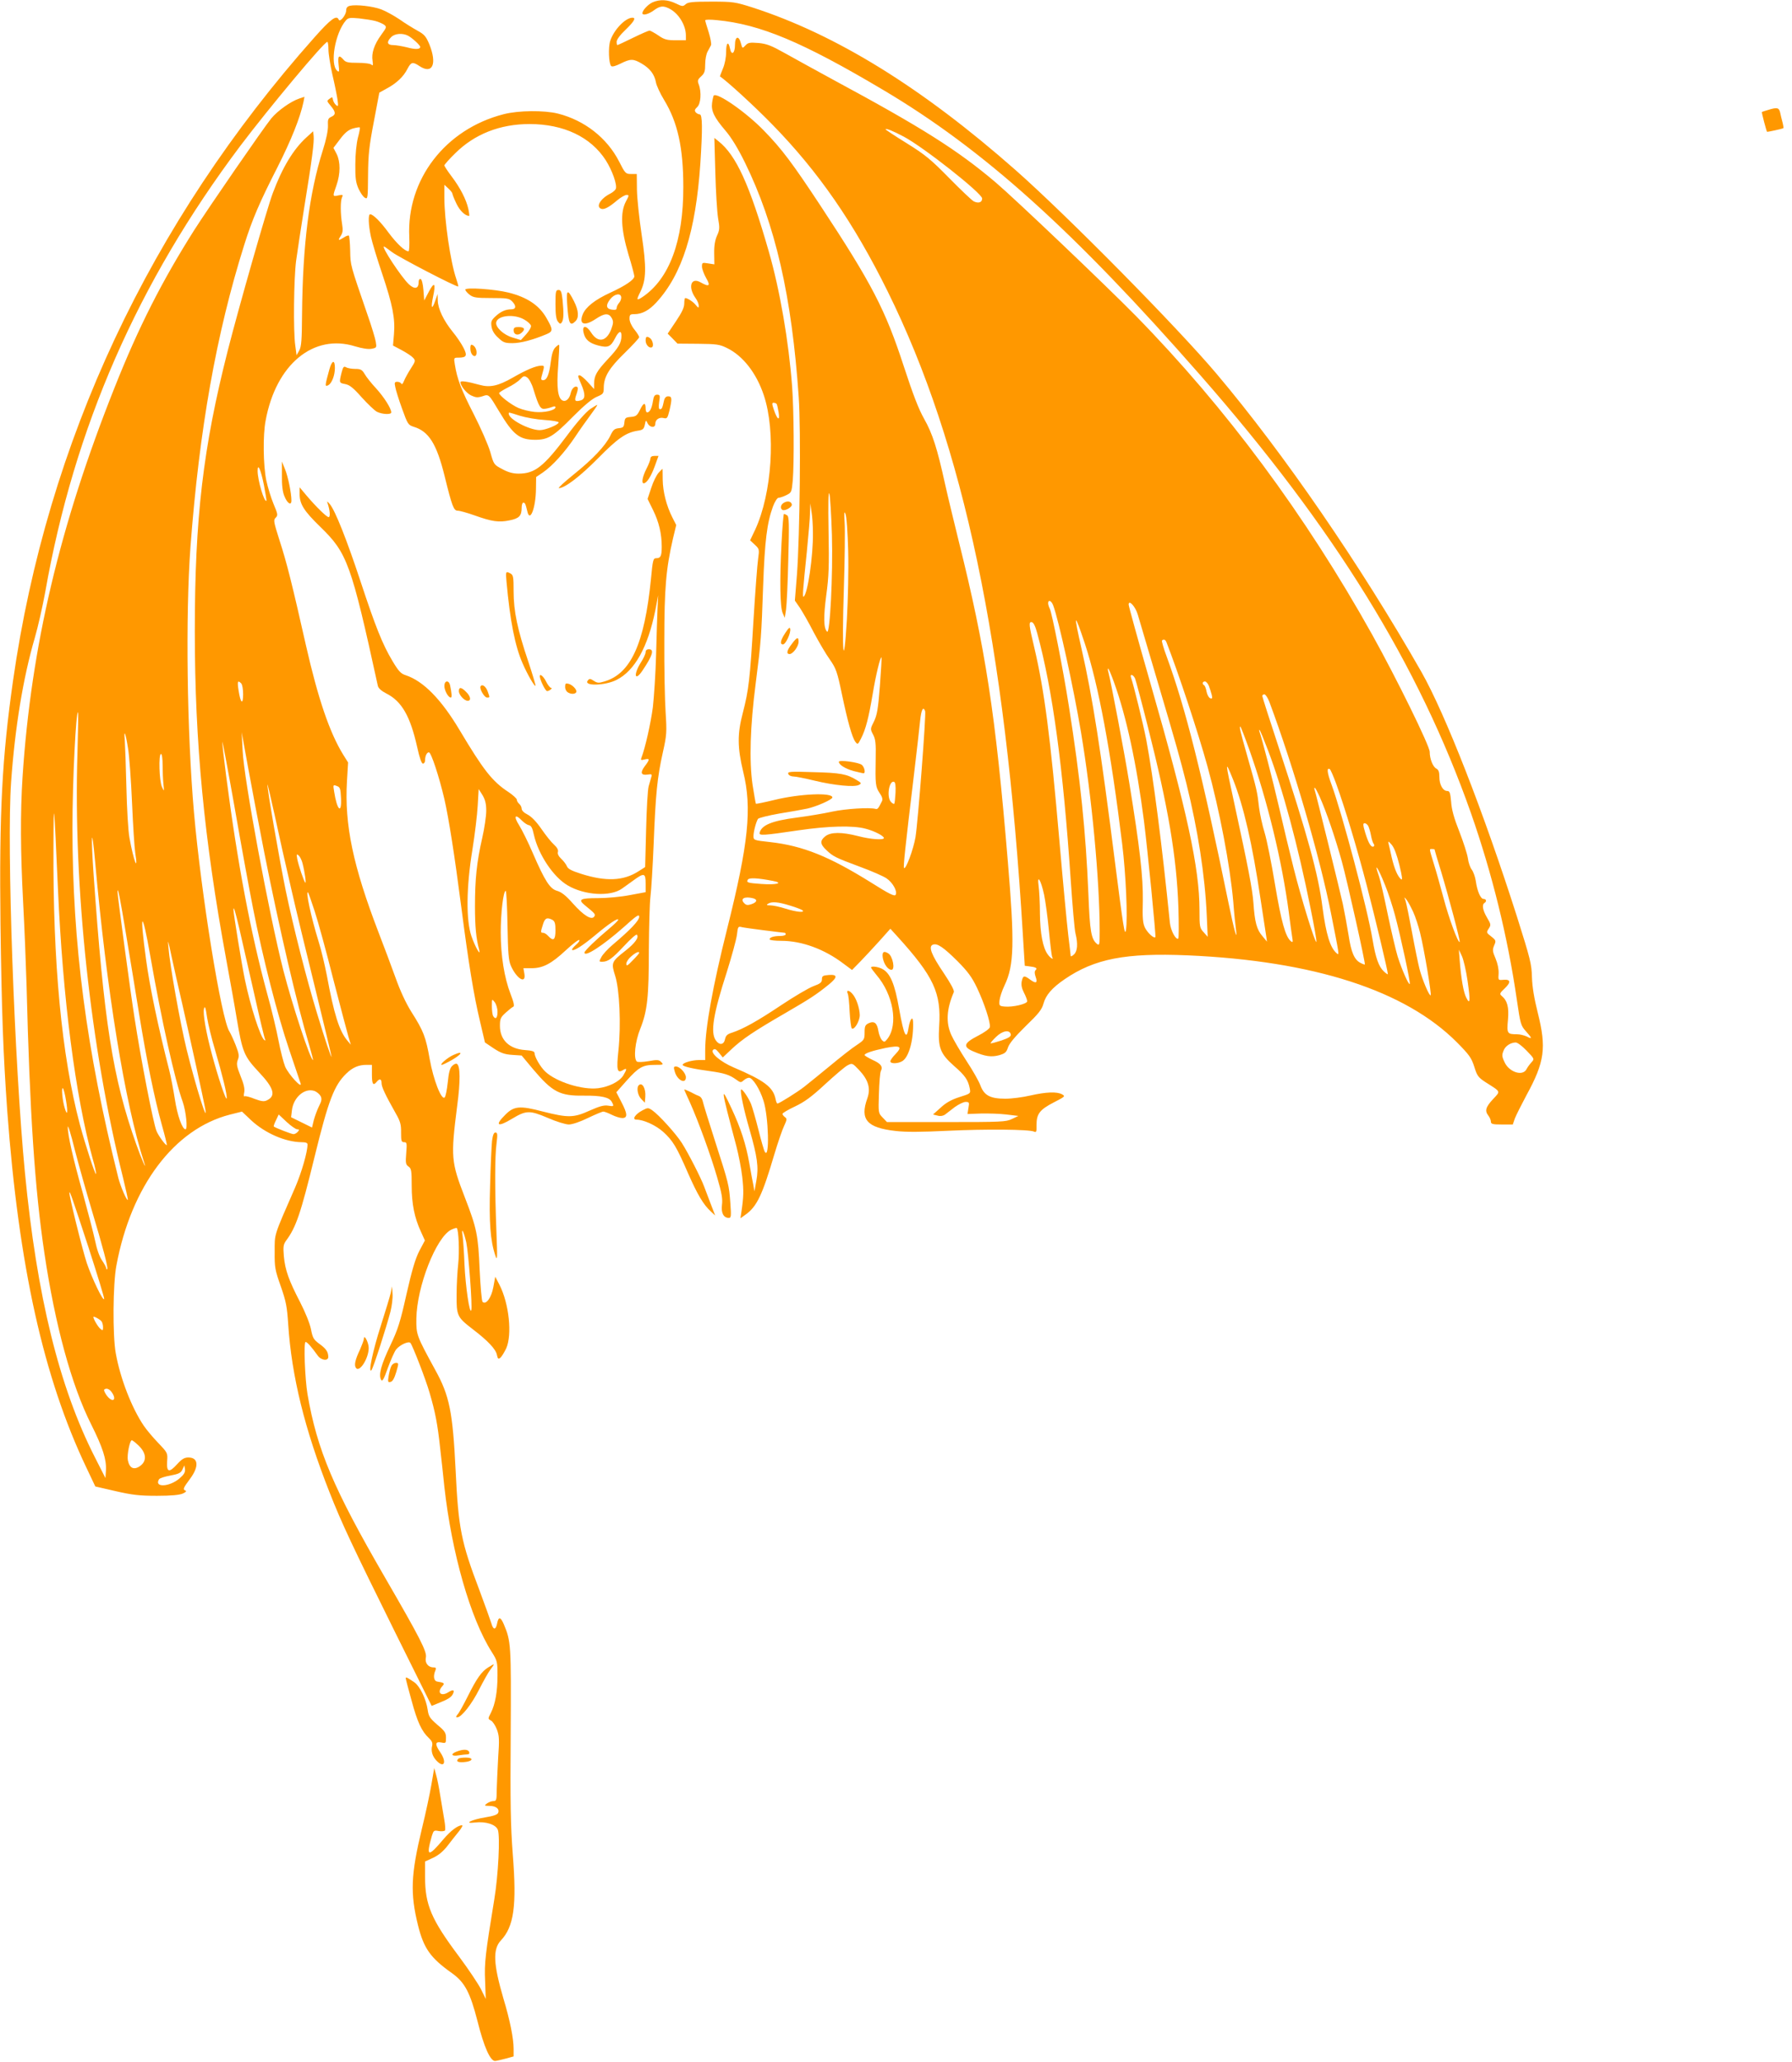 <?xml version="1.0" standalone="no"?>
<!DOCTYPE svg PUBLIC "-//W3C//DTD SVG 20010904//EN"
 "http://www.w3.org/TR/2001/REC-SVG-20010904/DTD/svg10.dtd">
<svg version="1.0" xmlns="http://www.w3.org/2000/svg"
 width="1113pt" height="1280pt" viewBox="0 0 1113 1280"
 preserveAspectRatio="xMidYMid meet">
<g transform="translate(0,1280) scale(0.1,-0.1)"
fill="#ff9800" stroke="none">
<path d="M4054 12786 c-29 -13 -64 -50 -64 -68 0 -16 37 -7 70 17 39 29 60 31
98 11 57 -29 102 -103 102 -166 l0 -30 -63 0 c-54 0 -71 4 -108 30 -24 16 -49
30 -55 30 -6 0 -52 -20 -103 -45 -51 -25 -94 -45 -97 -45 -2 0 -4 10 -4 21 0
13 22 43 55 74 54 52 67 75 43 75 -44 0 -116 -76 -138 -144 -13 -41 -9 -141 6
-156 6 -6 28 0 58 15 62 31 79 31 132 0 51 -30 79 -67 88 -116 3 -19 26 -69
51 -110 84 -138 119 -296 119 -539 1 -336 -87 -572 -254 -684 -37 -24 -39 -20
-13 32 37 75 39 151 8 357 -15 99 -28 224 -29 277 l-1 98 -35 0 c-34 0 -37 3
-75 78 -75 146 -214 255 -380 297 -85 21 -244 20 -337 -4 -363 -93 -603 -406
-586 -762 2 -50 0 -89 -5 -89 -22 0 -73 48 -123 115 -51 70 -97 115 -115 115
-13 0 -11 -66 5 -140 8 -36 39 -139 70 -230 65 -194 81 -277 73 -374 l-6 -71
53 -28 c30 -16 62 -37 71 -47 17 -18 16 -22 -13 -67 -17 -26 -36 -61 -43 -78
-6 -16 -13 -24 -16 -17 -3 6 -14 12 -25 12 -17 0 -19 -5 -13 -32 3 -18 22 -79
42 -134 35 -97 38 -102 72 -113 94 -28 143 -106 192 -304 47 -191 57 -217 82
-217 12 0 59 -13 104 -29 109 -39 152 -45 218 -31 60 12 75 28 75 79 0 17 5
31 10 31 11 0 14 -7 25 -53 16 -75 53 20 54 140 l1 72 43 29 c60 42 134 124
197 217 29 44 73 106 97 138 23 31 43 60 43 63 0 3 -20 -9 -44 -25 -27 -19
-83 -82 -143 -163 -146 -195 -201 -238 -302 -238 -34 0 -65 8 -101 28 -52 27
-53 28 -75 107 -13 44 -59 149 -103 235 -77 150 -103 218 -117 308 -7 41 -6
42 22 42 51 0 57 12 32 61 -12 24 -42 69 -67 99 -56 69 -92 143 -93 195 l-1
40 -15 -43 c-21 -60 -28 -45 -13 27 18 84 8 95 -26 31 l-29 -55 -5 64 c-3 39
-10 66 -17 69 -8 2 -13 -6 -13 -22 0 -39 -26 -43 -61 -10 -47 45 -172 234
-154 234 3 0 25 -16 50 -35 44 -33 404 -220 411 -213 2 2 -4 23 -12 47 -36
104 -74 365 -74 505 l0 79 25 -23 c14 -13 25 -27 25 -32 0 -5 11 -33 25 -62
21 -44 54 -76 79 -76 2 0 0 19 -5 43 -13 58 -50 131 -104 202 -25 33 -45 64
-45 68 0 5 30 39 68 76 120 119 278 181 461 181 212 0 380 -80 473 -224 41
-64 72 -153 63 -178 -3 -8 -18 -21 -33 -29 -62 -31 -93 -82 -58 -95 18 -7 50
10 100 53 22 18 48 33 58 33 16 0 16 -3 -5 -42 -35 -67 -30 -171 16 -326 21
-68 37 -130 37 -137 0 -21 -56 -59 -150 -102 -95 -44 -151 -88 -170 -133 -26
-64 9 -77 80 -30 55 37 82 38 100 5 11 -21 10 -31 -4 -70 -30 -76 -82 -85
-124 -20 -29 46 -57 48 -48 3 9 -45 35 -68 93 -83 59 -15 76 -8 103 45 23 45
40 52 40 16 0 -44 -18 -75 -85 -146 -69 -74 -85 -102 -85 -153 l0 -32 -39 43
c-21 23 -44 42 -50 42 -14 0 -14 -1 9 -55 28 -65 26 -93 -5 -101 -35 -9 -39
-2 -24 40 7 20 10 38 6 42 -13 13 -35 -5 -42 -35 -7 -35 -29 -56 -49 -48 -31
12 -40 81 -29 215 5 70 8 129 6 131 -2 3 -12 -4 -23 -15 -14 -13 -23 -42 -29
-90 -10 -80 -24 -114 -48 -114 -11 0 -14 6 -9 23 19 68 19 67 -2 67 -32 0 -92
-25 -177 -74 -91 -52 -142 -63 -206 -45 -76 21 -119 27 -119 17 0 -23 37 -69
67 -83 28 -13 40 -14 69 -5 41 14 39 15 105 -95 87 -145 126 -175 224 -175 79
0 114 22 234 144 70 70 119 111 148 123 40 17 43 20 43 58 1 66 33 120 130
214 49 48 90 92 90 98 0 6 -13 27 -30 48 -18 22 -30 50 -30 66 0 26 4 29 30
29 48 0 91 23 137 73 160 174 244 440 273 862 14 217 13 305 -4 305 -7 0 -19
6 -25 13 -8 11 -6 18 9 32 23 20 28 94 10 141 -9 23 -7 30 15 50 21 19 25 32
25 76 0 29 7 64 15 78 8 14 17 31 21 39 4 7 -3 44 -14 80 -12 37 -22 71 -22
75 0 5 33 5 73 1 269 -26 530 -135 1032 -433 623 -369 1182 -872 1971 -1772
833 -950 1356 -1797 1680 -2717 132 -377 228 -767 285 -1158 22 -152 25 -161
56 -196 40 -44 41 -52 6 -33 -16 7 -42 14 -60 14 -62 0 -65 4 -57 90 7 79 -4
119 -40 149 -13 11 -11 17 20 46 40 38 37 57 -9 53 -32 -3 -32 -3 -29 40 1 26
-6 61 -19 92 -19 44 -20 54 -9 81 13 29 12 32 -18 56 -30 23 -31 25 -16 48 15
23 15 27 -10 69 -27 46 -33 80 -16 91 15 9 12 25 -6 25 -18 0 -39 48 -48 112
-4 26 -15 57 -25 70 -10 13 -21 45 -24 71 -4 26 -28 101 -53 165 -33 83 -48
137 -51 185 -5 56 -9 67 -24 67 -27 0 -49 39 -49 87 0 31 -5 45 -19 52 -22 12
-41 61 -41 104 0 37 -207 458 -357 727 -416 745 -910 1410 -1468 1979 -188
191 -749 725 -870 828 -237 201 -457 340 -1010 638 -110 60 -245 134 -300 165
-84 47 -112 58 -163 63 -55 4 -65 3 -82 -15 -19 -20 -19 -20 -28 13 -13 51
-37 44 -37 -10 0 -53 -22 -68 -31 -22 -10 49 -24 36 -24 -23 0 -32 -8 -74 -20
-102 -11 -26 -19 -48 -18 -49 37 -22 217 -187 323 -296 289 -295 509 -614 719
-1039 472 -955 730 -2180 839 -3990 l12 -195 25 -3 c43 -5 55 -11 43 -23 -8
-8 -8 -20 -1 -41 14 -39 4 -46 -32 -20 -39 29 -46 28 -54 -10 -4 -22 0 -43 14
-70 11 -21 20 -45 20 -53 0 -17 -90 -38 -140 -33 -33 3 -35 5 -32 38 2 19 16
62 32 95 59 123 62 262 20 765 -77 923 -139 1325 -305 1990 -29 118 -68 278
-85 355 -49 223 -78 313 -130 405 -35 62 -69 151 -126 325 -115 353 -198 513
-519 1000 -173 262 -238 349 -349 463 -110 114 -291 240 -313 219 -2 -3 -7
-23 -10 -45 -7 -51 13 -91 83 -173 36 -42 77 -109 119 -194 191 -388 293 -833
336 -1460 14 -201 7 -859 -11 -1101 l-13 -162 30 -43 c16 -24 56 -93 87 -154
32 -60 77 -137 101 -170 38 -55 45 -74 74 -213 36 -171 63 -268 84 -297 14
-18 16 -17 35 21 29 56 48 131 72 274 20 121 48 236 55 229 2 -2 -3 -82 -10
-178 -11 -144 -18 -181 -37 -220 -23 -45 -23 -47 -5 -81 15 -28 18 -56 16
-145 -3 -165 -1 -179 24 -217 16 -23 21 -39 15 -51 -22 -45 -27 -52 -40 -48
-38 10 -184 1 -269 -17 -53 -12 -152 -28 -220 -37 -155 -20 -220 -47 -231 -95
-4 -18 25 -16 242 16 185 27 339 31 416 10 55 -14 114 -45 114 -58 0 -14 -84
-8 -160 12 -101 26 -170 26 -204 -1 -34 -27 -33 -49 7 -86 41 -39 54 -46 210
-104 71 -26 144 -58 163 -71 39 -26 69 -81 57 -102 -6 -12 -39 4 -153 76 -260
162 -423 228 -627 251 -101 11 -103 12 -103 37 0 28 16 88 28 107 4 6 64 21
132 33 69 11 148 25 175 31 58 13 155 56 155 69 0 32 -202 23 -358 -15 -62
-15 -115 -26 -117 -24 -2 3 -11 56 -21 119 -21 148 -15 360 20 630 33 257 35
289 46 605 10 278 24 390 61 491 11 30 27 54 34 54 8 0 30 7 48 16 33 16 34
18 41 92 9 113 7 430 -4 582 -21 280 -76 600 -145 839 -119 415 -203 598 -312
684 l-26 21 6 -215 c3 -118 11 -245 17 -283 11 -61 10 -73 -7 -110 -12 -27
-18 -63 -17 -109 l1 -68 -39 6 c-36 6 -38 5 -38 -20 0 -14 12 -46 26 -71 29
-49 19 -57 -34 -27 -60 35 -81 -28 -32 -97 11 -15 20 -36 20 -47 0 -16 -2 -16
-18 3 -15 20 -52 44 -66 44 -3 0 -6 -15 -6 -34 0 -25 -15 -56 -52 -111 l-51
-76 31 -31 30 -31 129 -1 c115 -1 133 -4 178 -26 99 -48 183 -155 229 -293 76
-226 51 -610 -54 -836 l-31 -65 29 -27 c28 -26 29 -29 21 -86 -5 -32 -18 -204
-29 -383 -22 -367 -29 -430 -66 -574 -35 -132 -34 -216 2 -366 56 -227 33
-446 -100 -977 -89 -355 -136 -614 -136 -754 l0 -59 -39 0 c-42 0 -101 -17
-101 -30 0 -10 71 -26 171 -39 86 -12 119 -22 161 -52 27 -20 30 -20 47 -5 10
9 24 16 33 16 23 0 67 -69 90 -142 32 -98 39 -372 8 -317 -5 8 -23 71 -40 139
-17 68 -38 139 -45 157 -17 41 -55 96 -62 90 -8 -8 17 -128 53 -250 48 -168
57 -233 42 -315 l-12 -67 -7 40 c-5 22 -16 83 -25 135 -21 118 -53 217 -110
339 -70 150 -69 137 30 -235 13 -51 30 -135 36 -188 10 -87 9 -126 -6 -225
l-5 -33 31 22 c71 50 105 122 179 373 23 77 51 158 62 180 17 37 18 43 4 53
-8 6 -15 15 -15 20 0 5 35 26 78 46 59 28 103 60 187 138 61 56 123 109 139
117 29 15 30 15 72 -29 58 -62 73 -114 51 -176 -47 -131 -3 -182 174 -202 67
-8 160 -7 327 1 233 11 502 9 534 -5 15 -7 17 -1 16 42 0 68 20 94 107 139 70
36 73 38 52 50 -32 18 -100 15 -197 -7 -47 -11 -116 -20 -155 -20 -94 0 -132
20 -155 81 -9 26 -49 96 -88 155 -39 60 -81 132 -93 159 -35 77 -30 161 15
266 5 10 -17 51 -63 120 -76 112 -96 164 -67 175 27 11 65 -15 153 -102 64
-65 89 -98 121 -165 44 -92 86 -218 80 -245 -2 -10 -34 -33 -73 -53 -90 -46
-97 -69 -28 -98 72 -31 110 -36 159 -23 37 11 45 18 55 49 8 24 43 66 109 131
80 77 101 103 111 140 15 54 53 98 132 152 186 127 378 164 762 148 785 -34
1354 -218 1675 -541 76 -77 89 -95 107 -151 17 -56 25 -66 69 -95 99 -63 95
-54 46 -107 -45 -49 -51 -71 -27 -102 8 -10 15 -27 15 -36 0 -15 10 -18 68
-18 l68 0 13 38 c8 20 40 84 71 142 114 208 126 295 71 514 -22 88 -34 158
-36 220 -2 83 -11 116 -93 376 -206 646 -445 1258 -594 1520 -378 662 -853
1354 -1272 1850 -243 288 -928 982 -1249 1265 -580 511 -1114 841 -1634 1009
-108 34 -119 36 -255 36 -116 0 -145 -3 -159 -16 -17 -15 -21 -15 -62 5 -50
24 -98 26 -143 7z m1559 -834 c124 -66 487 -352 487 -384 0 -25 -23 -32 -52
-18 -13 7 -81 72 -153 145 -113 115 -148 144 -262 215 -73 45 -133 85 -133 87
0 9 47 -10 113 -45z m-1767 -1031 c-9 -10 -16 -24 -16 -33 0 -11 -8 -13 -30
-10 -36 5 -39 28 -10 65 25 32 64 40 68 14 2 -10 -4 -27 -12 -36z m-533 -537
c34 -110 44 -127 75 -121 15 2 35 8 45 12 10 4 17 3 17 -3 0 -19 -71 -35 -129
-29 -31 3 -77 14 -102 25 -45 20 -119 77 -119 92 0 4 24 19 53 34 29 14 64 37
77 51 21 22 26 24 44 12 12 -8 29 -39 39 -73z m1511 -92 c3 -5 8 -28 12 -52 9
-56 -8 -47 -29 15 -13 38 -13 45 -2 45 8 0 16 -4 19 -8z m-1594 -73 c36 -11
104 -23 153 -26 48 -3 87 -10 87 -15 0 -14 -82 -48 -117 -48 -65 0 -193 67
-193 102 0 10 -6 11 70 -13z m1937 -739 c7 -246 -12 -619 -30 -601 -22 22 -23
91 -5 227 16 117 18 181 14 399 -3 172 -1 250 5 230 5 -16 12 -131 16 -255z
m-118 12 c2 -143 -33 -381 -58 -396 -8 -5 -4 46 20 277 10 104 20 214 20 245
l2 57 7 -50 c5 -27 9 -87 9 -133z m219 -112 c3 -121 -1 -295 -8 -425 -20 -330
-32 -217 -19 185 6 184 8 371 5 415 -4 63 -3 75 5 55 7 -14 14 -115 17 -230z
m1273 -337 c34 -89 127 -513 173 -788 67 -399 116 -919 116 -1234 0 -86 -1
-92 -17 -80 -36 30 -44 78 -53 308 -16 389 -50 716 -121 1166 -37 236 -106
584 -119 607 -5 10 -10 25 -10 33 0 25 20 17 31 -12z m526 -59 c8 -27 61 -206
118 -399 123 -415 144 -492 184 -650 71 -286 115 -570 126 -815 l6 -135 -25
28 c-25 27 -26 34 -26 140 0 257 -78 617 -306 1410 -74 258 -134 475 -134 484
0 34 43 -13 57 -63z m-329 -179 c84 -254 161 -664 232 -1245 23 -188 35 -462
23 -534 -7 -41 -17 24 -67 415 -89 705 -141 1035 -208 1329 -52 228 -47 236
20 35z m-296 65 c96 -351 161 -834 208 -1530 11 -162 24 -313 30 -335 16 -65
12 -110 -10 -130 -11 -10 -20 -14 -20 -9 0 5 -7 63 -15 129 -8 66 -33 329 -55
585 -56 645 -93 932 -156 1200 -34 142 -36 162 -15 158 10 -2 22 -26 33 -68z
m803 -57 c73 -187 195 -555 254 -768 76 -276 141 -618 161 -845 5 -69 13 -143
16 -165 12 -90 -10 -15 -46 161 -165 804 -266 1206 -383 1526 -20 53 -33 99
-30 102 11 11 21 6 28 -11z m-326 -248 c77 -213 140 -504 186 -860 22 -175 76
-718 71 -722 -9 -10 -47 25 -64 57 -14 29 -17 58 -14 170 2 146 -18 325 -84
730 -31 192 -114 628 -130 688 -4 12 -4 22 -1 22 3 0 19 -38 36 -85z m131 23
c5 -13 41 -147 79 -298 126 -496 179 -808 190 -1123 3 -104 3 -191 -1 -193
-15 -10 -47 50 -52 99 -49 485 -102 898 -147 1137 -19 97 -79 342 -94 383 -10
26 14 21 25 -5z m458 -45 c6 -16 14 -40 18 -56 5 -22 3 -26 -10 -21 -8 3 -18
21 -22 40 -3 19 -10 37 -15 40 -14 8 -11 24 5 24 7 0 18 -12 24 -27z m376
-100 c149 -399 315 -966 384 -1318 51 -256 51 -257 35 -243 -41 33 -67 119
-89 285 -26 207 -92 445 -274 1000 -55 167 -100 307 -100 313 0 5 6 10 13 10
7 0 21 -21 31 -47z m-2138 -57 c7 -19 -44 -683 -60 -783 -13 -76 -60 -202 -71
-191 -6 5 8 133 59 558 19 157 37 318 41 358 7 67 19 90 31 58z m2013 -238
c112 -316 203 -688 246 -1013 8 -66 18 -135 21 -154 5 -30 4 -33 -9 -23 -33
28 -59 120 -98 352 -22 133 -51 278 -65 323 -14 45 -29 115 -34 154 -11 98
-14 112 -71 312 -48 169 -53 191 -45 191 2 0 27 -64 55 -142z m116 -4 c92
-241 186 -590 265 -983 23 -112 39 -205 36 -208 -8 -8 -95 273 -141 457 -24
96 -65 265 -90 375 -42 181 -106 427 -122 472 -3 10 -3 15 0 12 4 -3 27 -59
52 -125z m-216 -184 c65 -164 119 -396 170 -740 17 -113 33 -218 36 -235 l4
-30 -28 34 c-35 40 -48 86 -56 206 -7 89 -31 214 -119 619 -58 267 -59 274 -7
146z m640 -25 c55 -152 129 -398 190 -632 52 -201 131 -530 131 -550 0 -3 -11
4 -25 17 -32 30 -51 84 -70 197 -32 193 -189 783 -255 963 -28 75 -31 108 -10
95 4 -3 22 -43 39 -90z m-2737 -56 c-2 -35 -5 -66 -8 -68 -2 -3 -12 2 -20 11
-29 29 -12 136 19 125 8 -3 11 -25 9 -68z m2635 -26 c42 -94 98 -259 137 -400
34 -123 148 -634 143 -640 -2 -1 -14 3 -27 10 -38 19 -58 65 -74 172 -9 55
-25 143 -36 195 -19 86 -165 677 -175 708 -3 6 -2 12 1 12 3 0 17 -26 31 -57z
m301 -180 c5 -10 13 -36 17 -58 4 -22 11 -45 16 -52 6 -7 6 -13 1 -17 -15 -9
-32 18 -52 83 -15 50 -16 61 -4 61 7 0 17 -8 22 -17z m194 -244 c17 -70 20
-95 10 -87 -22 19 -41 64 -58 135 -8 37 -17 77 -20 88 -4 16 0 14 20 -9 16
-19 32 -63 48 -127z m218 98 c0 -2 18 -64 41 -138 48 -160 120 -431 115 -436
-9 -10 -68 149 -100 272 -21 77 -48 175 -62 218 -28 92 -28 87 -9 87 8 0 15
-1 15 -3z m-307 -222 c20 -49 47 -133 61 -185 37 -138 98 -422 92 -428 -7 -7
-50 91 -75 170 -11 35 -38 151 -61 259 -22 108 -47 216 -55 239 -35 98 -6 56
38 -55z m-3803 27 c70 -13 24 -26 -72 -19 -85 6 -94 9 -83 27 8 13 62 10 155
-8z m1685 -86 c8 -39 22 -140 30 -224 8 -84 17 -157 20 -163 13 -20 -11 -7
-27 16 -31 41 -48 133 -49 255 0 63 -4 139 -8 169 -11 79 14 40 34 -53z
m-1807 -22 c29 -8 24 -25 -12 -37 -21 -7 -32 -6 -43 6 -29 28 1 45 55 31z
m4099 -84 c14 -30 33 -89 43 -130 25 -99 72 -381 66 -388 -8 -8 -53 98 -70
165 -8 32 -29 133 -46 226 -17 92 -35 179 -40 195 -10 26 -9 26 6 7 9 -11 27
-45 41 -75z m-3871 39 c38 -11 73 -25 79 -30 16 -16 -40 -10 -107 11 -34 11
-76 20 -93 20 -23 0 -27 3 -15 10 23 15 62 12 136 -11z m-158 -154 c64 -8 120
-15 125 -15 4 0 7 -4 7 -10 0 -5 -15 -10 -34 -10 -40 0 -66 -8 -66 -21 0 -5
33 -9 73 -9 127 0 268 -52 385 -141 l54 -40 52 53 c28 29 82 87 119 128 l67
75 41 -45 c229 -252 276 -353 262 -562 -8 -131 6 -168 93 -245 68 -59 87 -87
97 -139 6 -32 6 -32 -64 -54 -50 -16 -84 -35 -117 -66 l-47 -42 28 -7 c17 -5
34 -2 46 6 10 8 37 29 61 47 24 17 54 32 67 32 23 0 24 -3 18 -37 l-6 -38 83
3 c46 1 117 -1 158 -6 l75 -9 -40 -19 c-37 -18 -66 -19 -408 -19 l-368 0 -27
28 c-27 28 -27 29 -23 150 2 67 7 130 12 139 14 27 0 46 -52 69 -27 13 -49 26
-49 30 0 11 49 27 130 44 92 18 107 9 62 -38 -18 -18 -32 -38 -32 -45 0 -17
51 -15 77 3 40 28 68 134 64 243 -2 38 -19 15 -27 -33 -13 -87 -29 -58 -59
110 -28 160 -56 225 -106 251 -28 14 -69 19 -69 8 0 -3 15 -23 33 -45 106
-123 137 -309 69 -397 -17 -22 -20 -22 -34 -9 -8 9 -18 33 -22 55 -8 52 -25
66 -60 51 -22 -11 -26 -18 -26 -58 0 -44 -3 -47 -49 -78 -27 -17 -102 -76
-167 -130 -66 -54 -137 -112 -159 -129 -42 -33 -156 -104 -166 -104 -4 0 -9
12 -12 28 -15 74 -70 115 -260 196 -82 35 -147 90 -128 109 10 9 17 6 36 -17
l24 -30 53 50 c68 64 141 113 333 224 155 90 194 115 273 179 55 45 55 63 0
59 -37 -3 -43 -6 -43 -27 0 -19 -10 -27 -54 -43 -29 -11 -119 -64 -200 -118
-148 -99 -235 -147 -304 -170 -30 -9 -39 -18 -44 -41 -7 -35 -35 -39 -57 -7
-35 49 -16 164 69 427 30 96 58 198 62 228 6 51 7 54 30 48 13 -3 77 -12 141
-20z m4367 -313 c18 -125 16 -153 -8 -105 -17 32 -32 117 -41 233 l-5 65 19
-40 c10 -22 26 -91 35 -153z m-2837 -333 c2 -13 -13 -22 -59 -38 -34 -11 -64
-19 -66 -17 -2 2 13 20 34 40 40 39 85 46 91 15z m3203 -100 c50 -52 50 -52
31 -73 -11 -12 -25 -31 -31 -43 -23 -45 -106 -19 -135 41 -19 40 -19 47 -5 80
12 25 42 44 72 45 11 1 41 -22 68 -50z"/>
<path d="M5483 6854 c7 -39 32 -74 54 -74 24 0 8 85 -20 102 -28 18 -40 9 -34
-28z"/>
<path d="M5265 6633 c5 -10 10 -61 12 -113 3 -52 9 -99 13 -103 14 -15 50 44
50 82 -1 44 -22 106 -46 132 -21 24 -39 25 -29 2z"/>
<path d="M2173 12764 c-16 -4 -23 -13 -23 -29 0 -28 -39 -76 -46 -57 -13 31
-48 6 -151 -110 -1023 -1150 -1660 -2510 -1872 -3993 -68 -477 -86 -814 -78
-1510 7 -535 17 -812 42 -1160 71 -963 225 -1656 492 -2216 l55 -116 126 -29
c105 -24 149 -29 257 -29 87 0 140 5 160 14 17 7 25 15 18 18 -19 7 -16 15 27
73 57 76 53 133 -10 133 -24 0 -40 -9 -70 -42 -50 -55 -66 -50 -62 18 4 52 3
53 -55 114 -33 34 -73 82 -90 107 -75 111 -146 293 -174 450 -20 109 -18 430
4 545 92 493 359 847 704 936 l76 19 58 -55 c87 -80 212 -134 312 -135 25 0
37 -4 37 -14 0 -47 -37 -174 -76 -265 -136 -311 -128 -286 -128 -401 -1 -97 2
-113 38 -215 33 -94 39 -128 46 -235 21 -323 103 -654 257 -1044 74 -189 143
-335 407 -868 l227 -457 37 15 c63 25 83 37 94 57 14 27 3 32 -27 13 -45 -29
-73 -3 -39 36 18 19 14 23 -31 30 -21 4 -26 35 -10 71 5 13 2 17 -13 17 -33 0
-54 28 -47 61 8 35 -33 116 -255 499 -320 552 -420 789 -480 1135 -16 94 -25
325 -12 325 10 0 37 -31 75 -84 21 -31 67 -36 66 -8 -1 32 -14 50 -55 80 -37
27 -42 37 -53 93 -8 37 -35 104 -68 168 -69 133 -92 197 -100 283 -5 60 -3 73
14 97 62 83 91 169 177 521 86 350 121 443 198 517 38 37 76 53 124 53 l34 0
0 -60 c0 -61 8 -72 30 -45 18 22 30 18 30 -9 0 -23 22 -70 89 -189 27 -47 33
-68 32 -117 0 -52 2 -60 19 -60 17 0 18 -6 13 -69 -5 -60 -3 -70 14 -82 18
-12 20 -26 20 -119 0 -113 17 -199 58 -287 l24 -53 -34 -64 c-25 -48 -46 -119
-80 -268 -39 -175 -53 -219 -101 -320 -57 -120 -74 -182 -57 -213 8 -13 17 3
42 74 18 49 41 101 51 114 23 29 78 54 89 41 13 -14 97 -231 119 -309 36 -122
50 -197 66 -346 9 -79 21 -187 26 -239 46 -412 162 -817 294 -1024 34 -54 36
-60 36 -146 0 -101 -14 -178 -41 -232 -19 -37 -19 -37 0 -48 11 -5 27 -30 37
-55 15 -40 16 -63 8 -178 -4 -73 -8 -162 -9 -200 0 -61 -2 -67 -21 -67 -11 0
-29 -7 -40 -15 -18 -13 -17 -14 17 -15 40 0 63 -19 53 -43 -4 -11 -30 -20 -80
-28 -86 -14 -139 -41 -64 -32 67 8 129 -12 142 -45 15 -39 3 -282 -22 -432
-56 -343 -62 -394 -57 -506 l4 -112 -30 61 c-17 33 -77 123 -135 201 -174 232
-212 322 -212 496 l0 95 50 23 c34 16 63 40 90 75 22 29 54 69 71 90 16 20 25
37 19 37 -26 0 -70 -33 -116 -87 -96 -114 -109 -110 -72 20 11 35 13 37 43 31
18 -3 35 -1 39 4 3 5 1 34 -4 63 -5 30 -16 97 -25 149 -8 52 -20 113 -27 135
l-11 40 -18 -105 c-10 -58 -36 -180 -59 -273 -68 -283 -73 -399 -24 -597 36
-145 77 -203 211 -298 80 -57 113 -120 159 -299 40 -160 80 -249 110 -246 10
1 40 8 67 15 l47 13 0 46 c0 65 -22 177 -64 316 -62 212 -66 304 -15 358 81
86 99 215 74 532 -14 183 -16 322 -13 751 3 556 2 573 -43 680 -21 48 -33 48
-42 2 -8 -39 -24 -38 -35 3 -5 17 -39 111 -75 208 -113 297 -130 384 -147 740
-18 364 -38 465 -126 624 -118 216 -119 220 -118 320 3 199 122 502 215 551
17 8 33 13 36 11 12 -12 17 -149 9 -222 -5 -44 -10 -130 -10 -192 -1 -130 3
-139 99 -213 96 -73 144 -125 151 -159 6 -27 9 -29 22 -19 8 7 24 33 36 58 38
85 18 278 -42 395 l-26 50 -12 -65 c-12 -66 -46 -112 -67 -91 -5 5 -13 95 -18
200 -9 215 -18 257 -91 446 -87 225 -89 251 -48 574 20 150 19 244 -2 257 -6
4 -19 -2 -30 -13 -14 -14 -21 -41 -27 -102 -5 -46 -13 -87 -19 -93 -20 -20
-70 109 -93 237 -24 137 -38 175 -114 294 -34 54 -70 132 -98 211 -25 69 -72
195 -105 280 -159 414 -213 669 -197 941 l7 116 -32 51 c-83 136 -154 343
-230 677 -85 377 -119 513 -163 648 -37 117 -40 129 -25 143 15 15 14 22 -13
86 -16 38 -36 104 -45 146 -19 92 -22 280 -4 372 64 348 297 541 556 460 44
-13 81 -19 102 -15 31 6 32 7 26 43 -3 20 -26 96 -51 167 -109 317 -106 306
-108 398 -1 48 -5 90 -8 94 -4 3 -18 -2 -31 -11 -35 -22 -39 -20 -20 9 13 20
15 36 9 73 -11 66 -11 144 -1 166 8 17 6 19 -22 13 -37 -8 -37 -8 -12 63 25
72 25 145 1 194 l-20 38 41 54 c30 40 51 57 79 66 22 6 41 9 44 7 2 -3 -3 -32
-12 -64 -9 -36 -16 -102 -16 -165 -1 -86 3 -113 20 -152 12 -25 29 -51 40 -56
17 -10 18 -2 19 141 1 128 7 181 36 332 l34 180 47 26 c60 32 104 74 128 122
22 42 32 45 74 17 81 -54 111 12 62 134 -21 50 -31 62 -73 85 -27 15 -78 46
-113 71 -36 24 -87 52 -114 62 -51 19 -153 31 -194 22z m157 -94 c20 -5 44
-16 55 -23 18 -14 17 -16 -17 -63 -44 -60 -62 -115 -54 -162 4 -27 2 -32 -6
-24 -7 7 -43 12 -85 12 -61 0 -76 3 -90 20 -28 32 -36 24 -30 -31 5 -43 4 -49
-8 -39 -48 40 -14 236 54 314 14 16 25 17 81 12 36 -4 81 -11 100 -16z m203
-91 c26 -13 77 -60 77 -70 0 -16 -31 -17 -82 -3 -29 7 -68 14 -85 14 -39 0
-44 19 -13 50 22 22 69 26 103 9z m-493 -86 c0 -27 11 -96 24 -154 14 -59 28
-129 32 -155 6 -44 5 -48 -9 -36 -9 8 -17 22 -19 33 -3 18 -5 18 -21 6 -18
-13 -18 -14 7 -44 32 -38 33 -55 4 -68 -20 -9 -23 -17 -21 -55 1 -28 -10 -84
-32 -153 -85 -268 -125 -588 -129 -1017 -1 -161 -4 -200 -17 -225 l-17 -30 -8
60 c-13 88 -9 415 5 525 7 52 30 203 51 335 49 300 62 405 58 441 l-3 29 -43
-39 c-79 -72 -148 -185 -207 -343 -35 -91 -213 -715 -280 -978 -154 -605 -205
-1040 -205 -1745 0 -690 58 -1290 195 -2035 24 -132 54 -296 65 -365 36 -213
45 -235 137 -334 96 -101 109 -150 49 -177 -17 -8 -34 -5 -75 10 -29 12 -57
19 -62 16 -5 -4 -6 7 -2 25 4 22 -3 52 -23 101 -24 60 -26 75 -17 100 10 24 7
39 -13 91 -13 33 -31 72 -39 85 -50 76 -175 849 -220 1358 -44 501 -53 1226
-22 1650 55 729 160 1323 334 1875 49 156 94 262 207 483 84 166 140 305 161
404 l6 32 -33 -11 c-53 -18 -133 -75 -173 -123 -51 -63 -389 -553 -479 -694
-200 -316 -346 -603 -494 -976 -341 -856 -519 -1610 -572 -2420 -14 -219 -13
-462 4 -781 8 -148 17 -377 21 -509 20 -796 51 -1263 111 -1665 66 -444 168
-819 290 -1061 73 -146 96 -219 92 -286 l-3 -48 -66 130 c-221 434 -360 999
-434 1765 -66 684 -114 2028 -86 2425 24 340 75 649 147 895 20 69 49 197 65
285 180 1021 574 1921 1212 2770 177 234 520 645 540 645 4 0 7 -21 7 -47z
m-401 -2703 c10 -52 17 -97 16 -98 -13 -15 -55 128 -55 185 0 52 20 8 39 -87z
m-141 -1232 c7 -7 12 -37 12 -67 0 -69 -16 -57 -28 22 -9 58 -6 67 16 45z
m-1017 -433 c-26 -831 81 -1827 283 -2635 18 -74 32 -137 30 -138 -6 -8 -45
82 -59 136 -199 797 -285 1454 -285 2172 0 294 22 732 35 718 2 -2 0 -115 -4
-253z m314 31 c8 -47 19 -199 25 -338 6 -139 15 -280 20 -312 20 -127 -10 -51
-36 94 -8 42 -16 182 -19 315 -3 132 -8 262 -10 289 -7 75 5 48 20 -48z m846
-646 c95 -479 203 -942 279 -1196 15 -52 26 -94 24 -94 -16 0 -128 339 -184
556 -89 349 -246 1193 -253 1364 l-6 115 40 -220 c22 -121 67 -357 100 -525z
m-70 -345 c61 -310 152 -665 225 -880 35 -104 67 -199 71 -210 11 -38 -75 56
-96 104 -10 25 -29 98 -41 161 -12 63 -43 194 -70 290 -102 374 -185 810 -255
1350 -14 107 -25 204 -24 215 0 11 34 -169 75 -400 40 -231 92 -514 115 -630z
m-561 886 c0 -37 2 -90 5 -117 5 -49 5 -49 -9 -19 -17 35 -22 205 -6 205 6 0
10 -30 10 -69z m796 -756 c30 -132 100 -422 155 -644 54 -222 99 -407 98 -410
-1 -11 -40 104 -90 269 -64 209 -147 535 -194 760 -37 180 -116 632 -114 660
0 8 20 -77 45 -190 24 -113 69 -313 100 -445z m312 551 c5 -104 -25 -76 -43
42 -7 41 -6 42 17 33 20 -7 23 -15 26 -75z m-1758 -566 c30 -678 108 -1283
216 -1674 14 -48 23 -90 20 -93 -5 -6 -65 177 -100 307 -113 426 -168 1001
-164 1735 1 301 3 286 28 -275z m230 180 c71 -801 187 -1516 305 -1875 21 -64
-18 24 -48 110 -147 412 -202 762 -267 1696 -16 240 -10 288 10 69z m1289 -19
c14 -54 24 -127 17 -120 -9 9 -42 107 -50 148 -5 29 -4 32 9 21 8 -7 19 -29
24 -49z m-1095 -447 c25 -148 61 -370 81 -494 45 -277 95 -521 140 -682 19
-67 33 -124 31 -126 -6 -5 -54 60 -65 90 -20 53 -95 436 -136 703 -23 144
-105 754 -105 778 0 42 16 -37 54 -269z m1170 151 c20 -60 72 -249 115 -420
44 -170 87 -332 95 -360 l15 -50 -21 25 c-51 60 -84 166 -128 405 -13 66 -35
160 -51 210 -47 151 -84 325 -65 304 2 -2 20 -53 40 -114z m-465 -120 c16 -71
57 -251 91 -399 33 -148 63 -274 67 -279 3 -6 1 -7 -5 -3 -24 15 -87 210 -121
375 -19 90 -71 410 -71 434 0 27 11 -8 39 -128z m-555 -162 c69 -395 152 -768
201 -903 20 -57 32 -170 17 -170 -20 0 -51 87 -66 187 -9 56 -24 137 -35 180
-68 265 -122 522 -144 688 -42 305 -25 316 27 18z m201 -308 c49 -215 129
-579 139 -634 21 -118 -59 138 -115 365 -40 164 -103 516 -113 634 -5 54 -2
46 18 -50 14 -63 45 -205 71 -315z m200 -270 c47 -161 77 -283 73 -303 -4 -18
-55 135 -93 278 -35 130 -56 249 -48 278 5 21 10 10 19 -53 7 -44 29 -134 49
-200z m-925 -316 c13 -76 8 -101 -8 -47 -14 44 -22 129 -12 123 5 -3 14 -37
20 -76z m1582 26 c8 -17 5 -31 -11 -62 -11 -22 -25 -61 -32 -86 l-11 -46 -65
32 -65 32 5 42 c9 81 79 142 140 121 16 -6 33 -21 39 -33z m-146 -205 c13 0
14 -3 4 -15 -7 -8 -19 -15 -27 -15 -12 0 -110 38 -122 47 -3 2 3 19 13 39 l17
36 49 -46 c27 -25 57 -46 66 -46z m-1278 -495 c71 -237 105 -365 98 -373 -4
-3 -6 -1 -6 5 0 6 -12 28 -26 49 -17 24 -33 71 -44 125 -10 47 -44 177 -75
290 -62 220 -95 366 -94 414 0 17 20 -46 43 -140 24 -93 71 -260 104 -370z
m-18 -239 c55 -170 99 -314 97 -319 -6 -18 -75 126 -108 223 -27 82 -110 416
-108 437 1 16 20 -39 119 -341z m2346 32 c14 -66 39 -399 31 -421 -10 -28 -36
149 -42 283 -3 80 -9 161 -12 180 -10 59 8 25 23 -42z m-2264 -492 c4 -6 8
-22 8 -35 0 -20 -2 -22 -16 -10 -15 12 -44 61 -44 74 0 8 44 -16 52 -29z m62
-438 c35 -50 4 -68 -32 -19 -11 16 -18 31 -15 35 13 12 32 5 47 -16z m157
-322 c58 -50 65 -103 19 -136 -38 -27 -66 -14 -76 36 -6 33 12 124 25 124 3 0
18 -11 32 -24z m264 -213 c-63 -54 -160 -58 -127 -5 5 7 37 17 71 23 52 10 64
16 74 37 l12 26 4 -24 c2 -19 -6 -33 -34 -57z"/>
<path d="M10980 12117 c-19 -6 -36 -11 -37 -12 -3 -1 28 -119 32 -123 2 -2 96
18 102 23 1 0 -1 17 -6 36 -5 19 -12 46 -15 62 -7 29 -19 32 -76 14z"/>
<path d="M2890 11002 c0 -6 12 -20 26 -31 23 -18 41 -21 135 -21 96 0 111 -2
129 -20 28 -28 26 -50 -4 -50 -36 0 -67 -14 -100 -45 -24 -23 -28 -31 -23 -63
4 -25 18 -48 42 -69 30 -29 42 -33 88 -33 51 0 126 20 210 55 43 18 43 28 1
101 -45 79 -120 129 -236 158 -85 21 -268 34 -268 18z m365 -185 c22 -12 41
-30 43 -39 2 -9 -12 -33 -30 -53 l-33 -36 -52 16 c-55 16 -107 64 -101 94 8
43 110 54 173 18z"/>
<path d="M3190 10750 c0 -28 27 -36 50 -15 25 22 17 35 -21 35 -22 0 -29 -5
-29 -20z"/>
<path d="M3450 10912 c0 -62 4 -94 15 -108 13 -16 16 -17 25 -4 11 18 12 54 4
139 -6 50 -10 61 -25 61 -17 0 -19 -9 -19 -88z"/>
<path d="M3523 10909 c8 -118 17 -137 51 -103 23 22 20 67 -9 124 -40 79 -49
75 -42 -21z"/>
<path d="M4010 10686 c0 -27 24 -51 40 -41 12 8 3 46 -14 57 -19 13 -26 9 -26
-16z"/>
<path d="M2922 10628 c4 -40 38 -54 38 -16 0 24 -16 48 -33 48 -4 0 -7 -15 -5
-32z"/>
<path d="M2046 10508 c-29 -105 -29 -110 -7 -99 22 12 41 61 41 107 0 53 -18
49 -34 -8z"/>
<path d="M2121 10485 c-15 -61 -15 -62 23 -69 27 -5 51 -24 102 -82 37 -41 80
-82 95 -90 32 -16 89 -19 89 -4 0 25 -45 95 -94 149 -29 31 -61 71 -71 89 -16
27 -25 32 -58 32 -21 0 -47 4 -57 10 -15 8 -19 4 -29 -35z"/>
<path d="M4055 10308 c-7 -44 -20 -68 -36 -68 -5 0 -9 11 -9 23 0 41 -13 39
-34 -5 -19 -38 -25 -43 -58 -46 -33 -3 -37 -6 -40 -35 -3 -28 -7 -32 -35 -35
-27 -3 -35 -10 -53 -48 -31 -62 -107 -143 -229 -241 -57 -46 -97 -83 -90 -83
37 0 132 73 242 184 124 126 174 160 245 172 35 5 41 10 47 38 6 30 7 30 17 9
14 -28 48 -31 48 -4 0 26 24 43 52 36 21 -5 24 -1 36 47 17 74 16 88 -8 88
-13 0 -22 -9 -26 -27 -10 -46 -13 -53 -25 -53 -8 0 -9 14 -5 45 7 40 5 45 -13
45 -15 0 -21 -9 -26 -42z"/>
<path d="M4040 9955 c0 -9 -11 -38 -25 -65 -25 -49 -32 -90 -17 -90 18 0 45
41 68 104 l24 66 -25 0 c-16 0 -25 -6 -25 -15z"/>
<path d="M1751 9848 c-1 -58 4 -101 15 -127 18 -46 44 -62 44 -28 0 46 -21
149 -40 195 l-19 47 0 -87z"/>
<path d="M4091 9866 c-13 -14 -34 -56 -46 -94 l-23 -69 34 -69 c37 -75 54
-148 54 -228 0 -58 -7 -71 -35 -71 -18 0 -21 -12 -32 -130 -40 -400 -125 -587
-289 -635 -35 -11 -45 -10 -66 4 -22 14 -27 15 -37 2 -30 -36 107 -33 179 4
113 57 194 204 240 431 l18 94 -4 -80 c-2 -44 -6 -174 -9 -289 -3 -116 -13
-262 -20 -325 -13 -100 -48 -255 -71 -314 -6 -15 -3 -17 20 -11 33 8 33 0 0
-43 -29 -39 -23 -57 18 -51 26 4 29 2 23 -16 -3 -12 -11 -37 -16 -56 -6 -19
-13 -140 -16 -269 l-6 -233 -44 -28 c-92 -58 -200 -63 -354 -14 -60 19 -82 31
-88 47 -5 12 -21 33 -35 46 -17 16 -24 31 -21 42 4 12 -4 28 -24 46 -17 15
-52 59 -78 97 -31 45 -61 76 -85 89 -23 11 -38 26 -38 37 0 10 -7 23 -15 30
-8 7 -15 18 -15 26 0 7 -24 29 -54 49 -99 65 -154 136 -302 384 -114 191 -225
304 -335 340 -29 9 -44 25 -82 89 -61 102 -104 209 -199 497 -85 257 -156 435
-189 475 -17 20 -20 21 -14 5 14 -42 18 -85 6 -85 -12 0 -77 63 -138 135 l-42
50 0 -38 c-1 -65 25 -107 130 -209 166 -161 190 -227 356 -986 4 -15 22 -31
53 -47 95 -48 148 -140 191 -332 15 -68 27 -103 36 -103 7 0 13 9 13 19 0 29
11 51 24 51 14 0 64 -153 96 -290 27 -118 63 -346 105 -670 45 -349 78 -551
117 -713 l30 -128 55 -37 c43 -28 67 -37 114 -40 l59 -4 70 -84 c121 -143 166
-167 315 -165 109 1 160 -10 175 -39 15 -28 13 -29 -24 -23 -25 4 -53 -4 -114
-31 -99 -45 -134 -45 -289 -6 -144 38 -181 35 -235 -20 -68 -67 -47 -79 43
-24 87 52 108 53 221 5 52 -23 111 -41 131 -41 21 0 69 16 118 40 46 22 89 40
96 40 8 0 31 -9 53 -20 22 -11 51 -20 65 -20 34 0 33 26 -6 100 l-31 60 63 71
c76 85 101 99 176 99 54 0 56 1 40 17 -14 15 -25 16 -79 6 -37 -6 -67 -7 -73
-2 -21 20 -11 123 22 204 44 111 53 197 53 493 1 141 5 289 10 327 5 39 14
187 20 330 12 306 22 409 57 565 24 108 25 124 17 250 -5 74 -9 275 -8 445 0
325 11 447 54 633 l20 83 -24 47 c-37 73 -59 160 -60 235 0 37 -1 67 -1 67 -1
0 -12 -11 -24 -24z m-1071 -2099 c0 -32 -11 -108 -25 -169 -34 -149 -45 -255
-45 -424 0 -124 7 -200 26 -269 12 -48 -26 20 -48 84 -34 98 -32 305 6 536 15
94 30 217 33 274 l6 103 24 -38 c17 -29 23 -54 23 -97z m222 -61 c13 -13 32
-26 42 -28 15 -2 23 -17 32 -60 28 -123 121 -262 210 -314 105 -62 266 -71
337 -20 12 9 44 32 71 51 67 49 76 46 76 -19 l0 -54 -97 -18 c-56 -11 -142
-19 -200 -19 -109 0 -124 -8 -82 -43 64 -52 69 -57 60 -71 -16 -25 -66 6 -132
80 -44 50 -71 71 -98 79 -45 12 -76 60 -152 235 -28 66 -67 144 -85 173 -36
56 -25 73 18 28z m-90 -648 c3 -177 7 -220 21 -253 36 -81 95 -116 84 -50 l-6
35 51 0 c70 0 123 28 213 112 42 39 79 67 83 63 4 -3 -6 -18 -22 -31 -15 -14
-26 -27 -23 -30 10 -10 66 26 144 91 83 70 143 110 143 96 0 -5 -26 -30 -57
-56 -79 -66 -153 -137 -153 -148 0 -31 115 44 243 157 81 73 97 84 97 65 0
-23 -55 -81 -163 -172 -32 -27 -64 -62 -72 -78 -15 -28 -15 -29 5 -29 36 0 62
19 136 98 40 43 75 74 79 70 16 -15 -10 -52 -71 -100 -87 -68 -89 -74 -63
-156 27 -85 37 -302 20 -463 -13 -122 -8 -144 29 -121 25 15 25 6 1 -34 -23
-37 -87 -70 -156 -79 -98 -12 -260 39 -328 103 -31 29 -67 92 -67 115 0 11
-17 16 -60 19 -97 7 -155 63 -155 150 0 44 4 53 36 82 20 18 41 35 47 37 8 3
3 28 -17 79 -39 101 -61 239 -61 382 0 120 16 258 31 258 4 0 9 -96 11 -212z
m279 32 c15 -9 19 -22 19 -65 0 -60 -13 -70 -45 -35 -10 11 -24 20 -32 20 -16
0 -16 3 -1 51 12 40 25 47 59 29z m539 -205 c0 -3 -18 -24 -40 -46 -33 -35
-40 -38 -40 -21 0 11 14 32 31 46 28 24 49 33 49 21z m-880 -366 c0 -39 -12
-50 -27 -26 -4 6 -8 34 -8 60 0 48 0 48 17 27 10 -13 18 -39 18 -61z"/>
<path d="M4868 9679 c-19 -11 -24 -34 -9 -44 16 -9 62 17 59 34 -4 19 -27 24
-50 10z"/>
<path d="M4854 9428 c-12 -237 -9 -395 7 -433 l13 -30 8 50 c4 28 11 169 14
313 6 221 5 265 -7 273 -8 5 -17 9 -20 9 -3 0 -10 -82 -15 -182z"/>
<path d="M3146 9188 c22 -242 53 -400 100 -506 30 -69 74 -145 80 -139 2 2
-18 70 -45 151 -67 198 -91 312 -91 435 0 89 -2 101 -19 111 -30 16 -31 14
-25 -52z"/>
<path d="M4878 8872 c-30 -45 -36 -72 -15 -72 17 0 50 71 45 96 -2 13 -9 8
-30 -24z"/>
<path d="M4918 8803 c-31 -40 -36 -63 -14 -63 21 0 56 48 56 76 0 33 -10 30
-42 -13z"/>
<path d="M4010 8752 c0 -10 -13 -39 -30 -65 -47 -75 -38 -121 10 -50 64 95 75
133 40 133 -13 0 -20 -7 -20 -18z"/>
<path d="M3355 8589 c11 -36 35 -79 43 -79 13 0 38 20 25 20 -6 0 -20 17 -30
37 -21 43 -49 59 -38 22z"/>
<path d="M2760 8542 c0 -28 24 -72 40 -72 8 0 6 26 -5 78 -8 32 -35 28 -35 -6z"/>
<path d="M3510 8536 c0 -15 8 -30 21 -36 21 -12 49 -7 49 8 0 15 -25 40 -47
47 -20 5 -23 3 -23 -19z"/>
<path d="M2985 8540 c-9 -14 23 -70 40 -70 18 0 18 -1 4 38 -11 31 -34 48 -44
32z"/>
<path d="M2850 8510 c0 -23 33 -60 55 -60 23 0 18 28 -10 55 -29 30 -45 32
-45 5z"/>
<path d="M5210 8071 c0 -18 41 -43 91 -57 30 -7 57 -14 62 -14 14 0 7 37 -10
52 -19 16 -143 33 -143 19z"/>
<path d="M4896 7996 c3 -9 18 -16 33 -16 14 0 73 -12 131 -26 120 -29 248 -42
275 -26 17 9 16 12 -16 31 -59 36 -99 44 -267 48 -146 5 -162 3 -156 -11z"/>
<path d="M2815 6251 c-36 -16 -88 -61 -71 -61 4 0 23 9 44 20 79 42 100 74 27
41z"/>
<path d="M4191 6148 c15 -54 69 -80 69 -35 0 26 -38 67 -62 67 -14 0 -15 -5
-7 -32z"/>
<path d="M3967 6063 c-15 -14 -6 -64 16 -85 l22 -23 3 37 c4 52 -20 93 -41 71z"/>
<path d="M4250 6037 c0 -3 16 -39 35 -80 52 -116 131 -332 170 -468 28 -95 34
-132 29 -169 -6 -49 10 -80 43 -80 14 0 15 12 9 93 -8 111 -9 117 -96 387 -38
118 -72 228 -75 243 -3 15 -13 30 -23 33 -9 3 -34 15 -54 26 -21 10 -38 17
-38 15z"/>
<path d="M3991 5908 c-45 -23 -68 -58 -38 -58 44 0 120 -35 165 -75 61 -55 84
-93 156 -259 58 -131 94 -193 141 -236 l27 -25 -27 70 c-15 39 -33 87 -41 108
-19 53 -100 211 -139 272 -37 58 -144 176 -184 203 -25 17 -28 17 -60 0z"/>
<path d="M3056 5718 c-3 -29 -9 -153 -12 -276 -7 -229 1 -341 32 -434 13 -39
14 -24 7 152 -10 263 -10 461 1 543 7 56 6 67 -7 67 -10 0 -16 -15 -21 -52z"/>
<path d="M2427 4775 c-5 -22 -33 -114 -62 -205 -49 -152 -80 -299 -58 -275 11
11 93 267 118 363 9 35 15 85 13 110 l-3 47 -8 -40z"/>
<path d="M2260 4490 c0 -8 -11 -37 -23 -65 -31 -65 -38 -97 -27 -115 21 -34
80 57 80 123 0 33 -29 89 -30 57z"/>
<path d="M2431 4321 c-6 -10 -13 -38 -17 -61 -6 -37 -5 -42 11 -38 13 2 24 21
36 61 16 55 16 57 -2 57 -10 0 -23 -8 -28 -19z"/>
<path d="M3034 2451 c-43 -26 -73 -69 -129 -181 -26 -52 -54 -103 -63 -112
-11 -14 -12 -18 -2 -18 26 0 91 83 136 173 26 51 57 107 71 125 28 38 28 38
-13 13z"/>
<path d="M2520 2383 c0 -5 16 -67 36 -138 36 -134 63 -192 108 -234 19 -18 24
-30 20 -48 -8 -31 1 -64 26 -91 48 -51 67 -12 25 50 -35 51 -33 69 5 62 29 -6
30 -5 30 29 0 31 -7 42 -54 81 -47 41 -54 52 -60 94 -9 64 -48 145 -82 169
-44 30 -54 35 -54 26z"/>
<path d="M2838 1928 c-42 -15 -35 -32 10 -24 20 3 45 6 54 6 11 0 15 5 12 15
-7 17 -36 18 -76 3z"/>
<path d="M2847 1883 c-17 -16 -4 -24 35 -21 55 4 64 28 11 28 -22 0 -43 -3
-46 -7z"/>
</g>
</svg>
